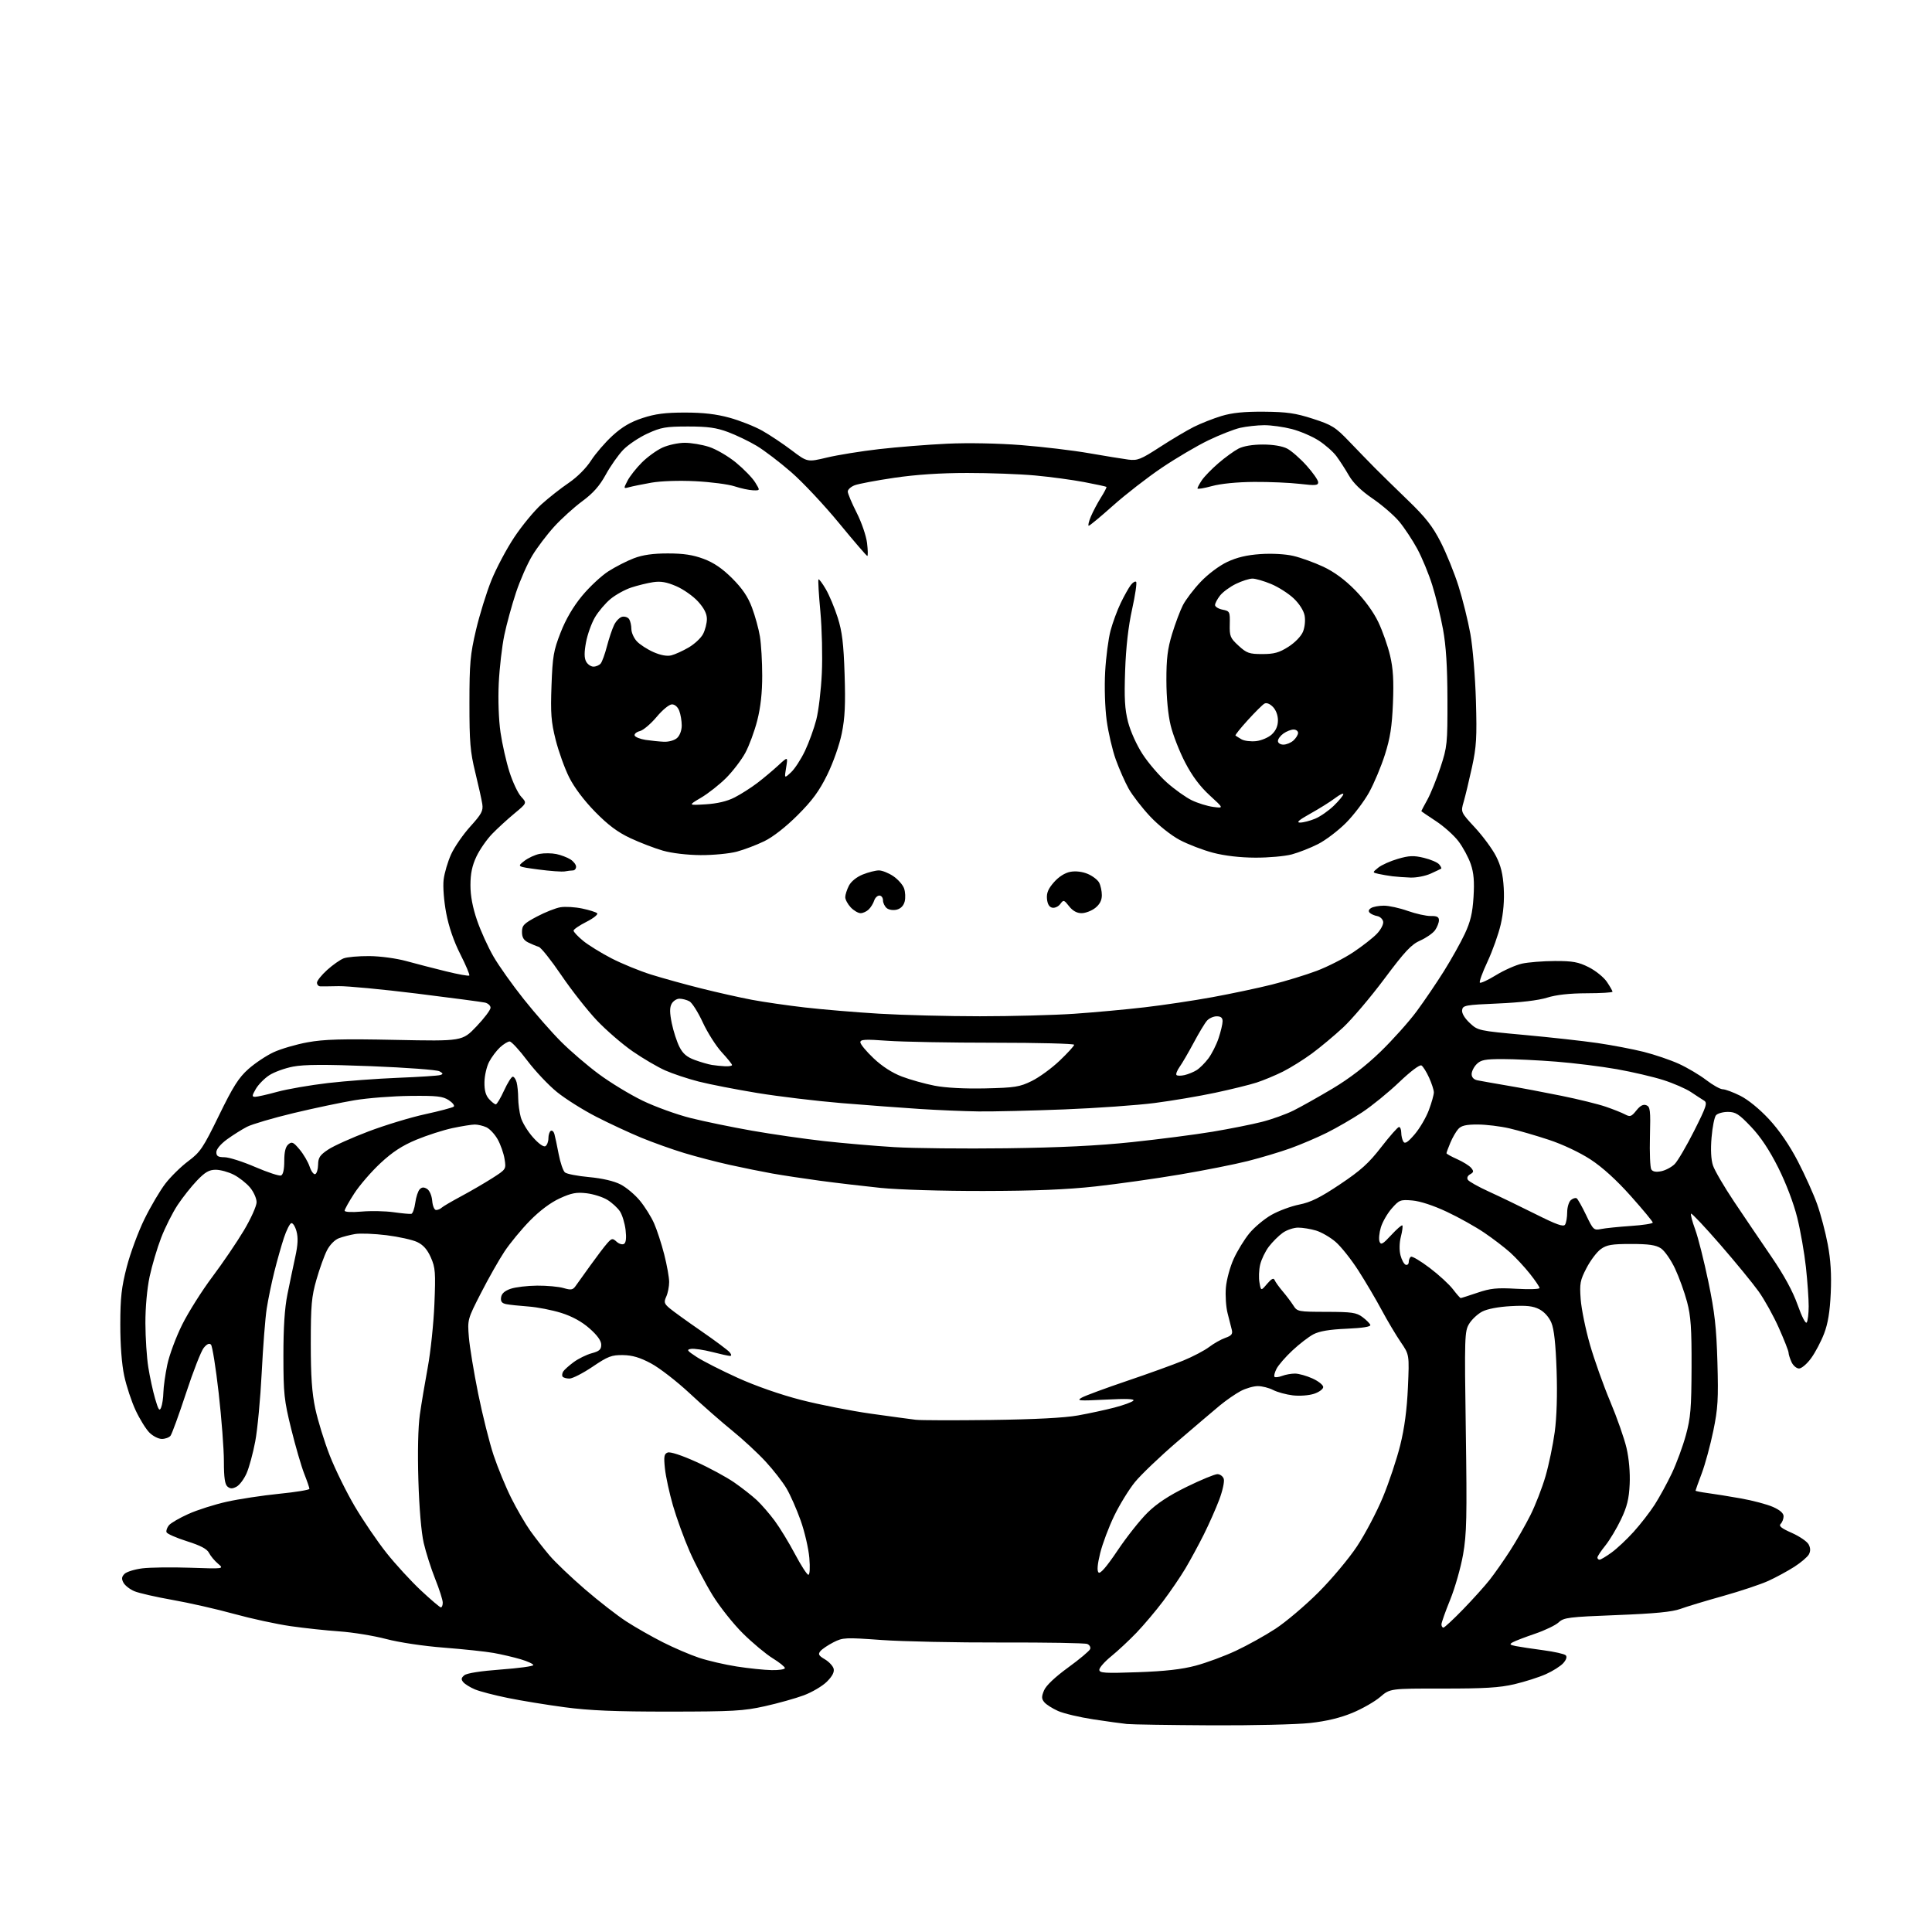 <?xml version="1.0" encoding="UTF-8" standalone="no"?>
<svg 
  version="1.1" 
  xmlns="http://www.w3.org/2000/svg" 
  xmlns:xlink="http://www.w3.org/1999/xlink" 
  xmlns:svg="http://www.w3.org/2000/svg"
  xmlns:rdf="http://www.w3.org/1999/02/22-rdf-syntax-ns#"
  xmlns:cc="http://creativecommons.org/ns#"
  xmlns:dc="http://purl.org/dc/elements/1.1/"
  viewBox="0 0 768 768"
  width="768"
  height="768"
>
<style>svg {background-color: white; }</style>"
<path stroke="none" fill="black" fill-rule="evenodd" d="M481.29,685.84C464.91,685.75 449.93,685.52 448.00,685.32C446.07,685.13 440.05,684.29 434.61,683.47C429.17,682.64 422.87,681.15 420.61,680.15C418.35,679.14 415.88,677.58 415.13,676.66C414.00,675.30 413.98,674.46 415.02,671.96C415.81,670.05 419.35,666.69 424.55,662.90C429.10,659.60 433.06,656.28 433.35,655.53C433.64,654.78 433.11,653.87 432.19,653.50C431.26,653.13 415.88,652.87 398.00,652.92C380.12,652.97 358.69,652.52 350.38,651.92C336.01,650.89 335.06,650.93 331.31,652.84C329.14,653.95 326.81,655.52 326.13,656.34C325.11,657.57 325.41,658.13 327.88,659.59C329.52,660.56 331.09,662.24 331.38,663.33C331.73,664.67 330.86,666.33 328.70,668.49C326.94,670.25 322.81,672.68 319.53,673.91C316.25,675.13 309.27,677.09 304.03,678.25C295.56,680.14 291.33,680.37 266.00,680.39C244.53,680.40 234.29,679.97 224.50,678.66C217.35,677.71 207.18,676.05 201.90,674.97C196.62,673.90 190.73,672.37 188.82,671.57C186.91,670.77 184.81,669.47 184.16,668.69C183.23,667.57 183.32,666.98 184.58,665.94C185.57,665.11 191.11,664.25 199.09,663.66C206.19,663.14 212.00,662.35 212.00,661.90C212.00,661.45 209.73,660.40 206.96,659.58C204.19,658.76 199.36,657.63 196.21,657.07C193.07,656.51 184.20,655.57 176.50,654.97C168.39,654.35 158.71,652.90 153.50,651.53C148.55,650.23 140.22,648.87 135.00,648.51C129.78,648.15 121.00,647.21 115.50,646.42C110.00,645.63 99.88,643.44 93.00,641.54C86.12,639.64 75.15,637.15 68.61,636.00C62.07,634.85 55.24,633.29 53.44,632.54C51.64,631.79 49.68,630.26 49.08,629.15C48.25,627.61 48.35,626.79 49.50,625.64C50.32,624.82 53.52,623.83 56.60,623.44C59.67,623.06 68.25,622.95 75.65,623.20C89.10,623.66 89.10,623.66 86.65,621.58C85.29,620.44 83.69,618.50 83.08,617.29C82.29,615.72 79.72,614.37 74.27,612.65C70.04,611.31 66.40,609.71 66.19,609.08C65.98,608.45 66.42,607.20 67.16,606.31C67.89,605.42 71.39,603.40 74.92,601.81C78.46,600.22 85.32,598.04 90.17,596.96C95.02,595.88 104.39,594.46 111.00,593.80C117.60,593.14 123.00,592.25 123.00,591.84C123.00,591.42 122.07,588.71 120.93,585.82C119.79,582.93 117.46,574.92 115.76,568.03C112.94,556.60 112.67,554.05 112.66,539.00C112.65,527.72 113.15,519.97 114.26,514.50C115.15,510.10 116.54,503.46 117.35,499.74C118.43,494.82 118.56,492.00 117.85,489.42C117.31,487.47 116.38,486.04 115.77,486.24C115.16,486.45 113.86,489.06 112.86,492.06C111.87,495.05 110.16,501.10 109.06,505.50C107.96,509.90 106.59,516.52 106.02,520.20C105.44,523.89 104.55,535.37 104.03,545.70C103.51,556.04 102.35,568.33 101.46,573.00C100.58,577.67 99.03,583.37 98.02,585.66C97.01,587.95 95.22,590.35 94.03,590.98C92.39,591.86 91.53,591.85 90.44,590.95C89.39,590.08 89.00,587.38 89.00,580.90C89.00,576.03 88.07,563.82 86.93,553.77C85.79,543.72 84.41,535.05 83.86,534.50C83.19,533.83 82.23,534.27 80.98,535.80C79.95,537.06 76.78,545.16 73.95,553.80C71.11,562.43 68.33,570.06 67.77,570.75C67.21,571.44 65.66,572.00 64.33,572.00C63.00,572.00 60.78,570.87 59.40,569.49C58.01,568.10 55.55,564.12 53.92,560.64C52.29,557.16 50.25,550.98 49.38,546.91C48.39,542.28 47.81,534.61 47.82,526.50C47.83,515.81 48.29,511.73 50.40,503.57C51.82,498.11 54.98,489.56 57.44,484.57C59.89,479.58 63.63,473.25 65.74,470.50C67.85,467.75 71.95,463.73 74.84,461.57C79.62,458.00 80.74,456.34 87.04,443.42C92.65,431.90 94.89,428.38 98.74,424.96C101.36,422.63 105.87,419.62 108.78,418.27C111.68,416.93 117.75,415.15 122.28,414.33C128.83,413.13 135.91,412.93 157.14,413.37C183.78,413.91 183.78,413.91 189.39,408.03C192.48,404.80 195.00,401.45 195.00,400.59C195.00,399.74 193.99,398.81 192.75,398.54C191.51,398.26 179.31,396.65 165.63,394.95C151.95,393.26 138.00,391.94 134.63,392.01C131.26,392.09 127.94,392.12 127.25,392.08C126.56,392.04 126.00,391.38 126.00,390.62C126.00,389.86 127.82,387.59 130.05,385.57C132.28,383.56 135.24,381.48 136.62,380.96C138.00,380.43 142.59,380.03 146.82,380.06C151.14,380.09 157.56,380.96 161.50,382.04C165.35,383.10 172.45,384.94 177.28,386.12C182.11,387.31 186.28,388.06 186.55,387.79C186.81,387.52 185.22,383.73 183.00,379.35C180.39,374.21 178.41,368.43 177.37,362.96C176.46,358.12 176.02,352.44 176.35,349.68C176.67,347.02 178.01,342.47 179.34,339.57C180.67,336.66 184.10,331.70 186.97,328.53C191.44,323.59 192.12,322.32 191.72,319.63C191.46,317.91 190.20,312.23 188.92,307.00C186.92,298.84 186.60,294.97 186.61,279.50C186.61,263.67 186.93,260.17 189.20,250.50C190.62,244.45 193.38,235.54 195.33,230.70C197.29,225.86 201.39,218.13 204.45,213.54C207.51,208.94 212.37,203.05 215.25,200.46C218.14,197.86 223.02,194.02 226.11,191.93C229.44,189.67 233.03,186.07 234.95,183.07C236.74,180.30 240.57,175.85 243.48,173.19C247.29,169.71 250.63,167.74 255.41,166.18C260.48,164.51 264.46,164.00 272.29,164.00C279.55,164.00 284.72,164.60 290.02,166.06C294.13,167.19 299.96,169.50 302.97,171.19C305.98,172.88 311.25,176.40 314.69,179.00C320.95,183.74 320.95,183.74 328.73,181.88C333.00,180.86 342.35,179.35 349.50,178.53C356.65,177.71 368.80,176.74 376.50,176.38C384.85,175.99 396.76,176.22 406.00,176.94C414.52,177.61 426.68,179.06 433.00,180.17C439.32,181.27 446.32,182.41 448.55,182.70C452.18,183.16 453.48,182.64 461.05,177.73C465.70,174.71 471.77,171.11 474.54,169.71C477.32,168.32 482.27,166.36 485.54,165.37C489.85,164.07 494.55,163.60 502.50,163.66C511.57,163.74 514.97,164.23 521.89,166.46C529.51,168.93 530.84,169.76 536.39,175.56C539.75,179.06 544.35,183.81 546.62,186.10C548.89,188.38 554.77,194.14 559.68,198.88C566.72,205.67 569.48,209.20 572.70,215.50C574.95,219.90 578.14,227.78 579.79,233.00C581.44,238.22 583.56,246.78 584.50,252.00C585.44,257.23 586.43,269.15 586.70,278.50C587.13,293.16 586.91,296.81 585.13,305.00C583.99,310.23 582.51,316.38 581.85,318.67C580.63,322.83 580.63,322.83 586.34,329.00C589.48,332.40 593.24,337.50 594.69,340.34C596.63,344.13 597.44,347.49 597.76,353.00C598.04,357.86 597.62,362.97 596.56,367.50C595.67,371.35 593.30,377.99 591.31,382.26C589.31,386.52 587.95,390.28 588.27,390.61C588.60,390.94 591.49,389.60 594.68,387.64C597.88,385.68 602.52,383.62 605.00,383.06C607.48,382.51 613.35,382.04 618.05,382.02C625.20,382.00 627.42,382.41 631.55,384.48C634.27,385.85 637.51,388.46 638.75,390.29C639.99,392.13 641.00,393.89 641.00,394.22C641.00,394.55 636.39,394.83 630.75,394.84C623.92,394.86 618.67,395.44 615.00,396.58C611.52,397.67 604.37,398.52 595.50,398.90C582.46,399.46 581.48,399.64 581.21,401.52C581.03,402.76 582.19,404.72 584.21,406.62C587.47,409.68 587.68,409.73 606.00,411.41C616.17,412.34 629.23,413.78 635.00,414.62C640.77,415.46 649.06,417.04 653.41,418.13C657.76,419.23 664.06,421.37 667.41,422.90C670.76,424.43 675.64,427.33 678.26,429.34C680.88,431.35 683.83,433.00 684.81,433.00C685.80,433.00 688.94,434.16 691.78,435.58C694.89,437.13 699.48,440.88 703.25,444.95C707.32,449.35 711.35,455.23 714.67,461.62C717.49,467.06 720.95,474.73 722.35,478.69C723.76,482.64 725.66,489.84 726.57,494.69C727.73,500.86 728.08,506.64 727.75,514.00C727.41,521.45 726.64,526.14 725.10,530.14C723.91,533.25 721.60,537.64 719.96,539.89C718.33,542.15 716.16,544.00 715.15,544.00C714.15,544.00 712.80,542.85 712.16,541.45C711.52,540.05 710.99,538.36 710.98,537.70C710.98,537.04 709.24,532.62 707.13,527.88C705.02,523.13 701.40,516.61 699.09,513.38C696.78,510.14 689.90,501.75 683.80,494.73C677.70,487.71 672.49,482.18 672.22,482.45C671.95,482.72 672.69,485.54 673.86,488.72C675.03,491.90 677.38,501.25 679.10,509.50C681.63,521.69 682.30,527.68 682.70,541.50C683.12,556.20 682.90,559.89 681.06,568.81C679.89,574.48 677.83,582.07 676.47,585.68C675.11,589.29 674.00,592.38 674.00,592.56C674.00,592.73 676.14,593.16 678.75,593.51C681.36,593.85 687.33,594.81 692.00,595.64C696.67,596.47 702.41,597.99 704.75,599.02C707.55,600.25 709.00,601.52 709.00,602.74C709.00,603.76 708.48,605.12 707.85,605.75C706.99,606.61 708.08,607.50 712.27,609.35C715.33,610.71 718.33,612.76 718.95,613.91C719.72,615.34 719.75,616.59 719.07,617.88C718.51,618.91 715.91,621.13 713.28,622.82C710.65,624.50 706.02,627.02 703.00,628.40C699.97,629.79 691.87,632.49 685.00,634.42C678.12,636.34 670.48,638.65 668.00,639.56C664.72,640.76 657.87,641.43 642.66,642.02C623.53,642.76 621.63,643.00 619.60,644.91C618.38,646.05 614.17,648.08 610.24,649.42C606.31,650.76 602.32,652.28 601.38,652.81C599.92,653.62 600.10,653.85 602.58,654.35C604.19,654.67 609.09,655.41 613.47,655.99C617.85,656.57 621.87,657.47 622.40,658.00C623.00,658.60 622.65,659.74 621.43,661.12C620.37,662.31 617.25,664.29 614.50,665.51C611.75,666.74 606.12,668.53 602.00,669.50C596.08,670.88 590.09,671.25 573.54,671.23C552.57,671.21 552.57,671.21 548.65,674.57C546.49,676.42 541.52,679.26 537.61,680.88C532.83,682.87 527.32,684.20 520.79,684.92C515.45,685.51 497.67,685.93 481.29,685.84zM452.25,664.73C463.06,664.35 469.77,663.60 475.28,662.13C479.56,660.99 486.77,658.33 491.30,656.20C495.83,654.08 502.91,650.15 507.02,647.46C511.13,644.77 518.80,638.28 524.05,633.04C529.31,627.79 536.24,619.52 539.45,614.66C542.67,609.80 547.29,601.02 549.72,595.16C552.15,589.30 555.25,580.00 556.61,574.50C558.30,567.72 559.28,560.31 559.67,551.50C560.24,538.50 560.24,538.50 556.81,533.50C554.93,530.75 551.53,525.04 549.26,520.81C547.00,516.58 542.82,509.49 539.97,505.05C537.12,500.61 533.04,495.48 530.90,493.65C528.77,491.82 525.27,489.80 523.14,489.16C521.01,488.52 517.81,488.00 516.04,488.00C514.26,488.00 511.50,488.93 509.90,490.07C508.30,491.21 505.83,493.67 504.40,495.54C502.97,497.42 501.41,500.65 500.93,502.73C500.44,504.80 500.32,508.01 500.66,509.85C501.26,513.21 501.26,513.21 503.69,510.35C505.43,508.31 506.28,507.88 506.68,508.85C506.98,509.59 508.43,511.61 509.90,513.35C511.38,515.08 513.28,517.62 514.15,518.98C515.67,521.38 516.07,521.46 527.28,521.48C537.38,521.50 539.20,521.76 541.61,523.56C543.13,524.69 544.53,526.10 544.73,526.69C544.96,527.39 541.64,527.91 535.29,528.19C528.46,528.48 524.47,529.16 522.09,530.41C520.22,531.40 516.47,534.29 513.76,536.83C511.04,539.36 508.21,542.63 507.45,544.09C506.70,545.55 506.33,547.00 506.64,547.31C506.95,547.62 508.31,547.45 509.67,546.94C511.02,546.42 513.34,546.01 514.82,546.02C516.29,546.03 519.41,546.91 521.75,547.97C524.09,549.03 526.00,550.56 526.00,551.37C526.00,552.18 524.36,553.39 522.36,554.05C520.32,554.72 516.62,555.00 513.92,554.68C511.27,554.36 507.76,553.41 506.10,552.55C504.45,551.70 501.71,551.00 500.01,551.00C498.31,551.00 495.25,551.88 493.21,552.95C491.17,554.03 487.43,556.61 484.90,558.70C482.38,560.79 474.73,567.30 467.90,573.16C461.08,579.02 453.55,586.22 451.16,589.15C448.77,592.09 445.06,598.12 442.92,602.55C440.77,606.99 438.27,613.64 437.35,617.35C436.24,621.84 436.02,624.42 436.69,625.09C437.36,625.76 439.89,622.83 444.28,616.30C447.90,610.91 453.26,604.14 456.20,601.27C459.89,597.64 464.68,594.49 471.77,591.02C477.40,588.26 482.88,586.00 483.94,586.00C485.00,586.00 486.14,586.85 486.47,587.89C486.80,588.93 485.99,592.64 484.67,596.14C483.35,599.64 480.59,605.88 478.53,610.00C476.47,614.12 473.17,620.20 471.21,623.50C469.24,626.80 465.26,632.65 462.35,636.50C459.45,640.35 454.69,645.98 451.79,649.01C448.88,652.04 444.36,656.26 441.75,658.38C439.14,660.50 437.00,662.92 437.00,663.75C437.00,665.06 439.07,665.20 452.25,664.73zM306.75,663.90C309.64,663.96 312.00,663.59 312.00,663.09C312.00,662.58 309.82,660.83 307.16,659.19C304.49,657.55 299.18,653.12 295.36,649.35C291.54,645.58 286.10,638.74 283.27,634.14C280.44,629.54 276.32,621.67 274.12,616.64C271.92,611.61 268.95,603.45 267.52,598.50C266.09,593.55 264.65,586.92 264.32,583.77C263.82,578.97 263.99,577.94 265.41,577.40C266.41,577.01 270.97,578.50 276.67,581.08C281.93,583.45 288.77,587.16 291.87,589.30C294.97,591.45 299.01,594.62 300.86,596.35C302.71,598.08 305.89,601.75 307.93,604.50C309.97,607.25 313.61,613.21 316.01,617.75C318.42,622.29 320.81,626.00 321.34,626.00C321.90,626.00 322.06,623.26 321.72,619.25C321.40,615.54 319.86,608.88 318.29,604.46C316.72,600.04 314.20,594.31 312.69,591.74C311.19,589.17 307.40,584.30 304.28,580.93C301.16,577.56 295.21,572.05 291.05,568.69C286.90,565.33 279.30,558.67 274.18,553.89C269.05,549.11 262.13,543.75 258.80,541.98C254.37,539.61 251.38,538.73 247.63,538.67C243.11,538.61 241.68,539.15 235.55,543.30C231.72,545.88 227.59,548.00 226.36,548.00C225.13,548.00 223.90,547.64 223.62,547.20C223.35,546.76 223.47,545.86 223.88,545.20C224.29,544.53 226.16,542.86 228.04,541.47C229.91,540.09 233.15,538.50 235.22,537.94C238.25,537.13 239.00,536.45 239.00,534.55C239.00,532.97 237.43,530.79 234.35,528.08C231.28,525.37 227.48,523.29 223.10,521.90C219.47,520.76 213.57,519.61 210.00,519.35C206.43,519.09 202.46,518.67 201.19,518.41C199.47,518.05 198.95,517.35 199.19,515.71C199.40,514.21 200.62,513.12 203.00,512.31C204.93,511.65 209.65,511.09 213.51,511.06C217.36,511.03 222.09,511.46 224.01,512.02C226.95,512.89 227.70,512.77 228.77,511.27C229.47,510.30 232.14,506.57 234.70,503.00C237.26,499.43 240.25,495.49 241.35,494.25C243.19,492.18 243.48,492.13 245.11,493.60C246.08,494.48 247.41,494.87 248.06,494.46C248.85,493.98 249.05,492.11 248.68,488.91C248.36,486.26 247.36,482.95 246.45,481.56C245.54,480.17 243.30,478.11 241.47,476.98C239.64,475.85 235.91,474.66 233.18,474.34C229.15,473.86 227.17,474.23 222.50,476.37C218.86,478.04 214.53,481.28 210.63,485.26C207.26,488.70 202.71,494.22 200.53,497.51C198.35,500.80 194.14,508.23 191.19,514.00C185.85,524.42 185.82,524.55 186.38,531.50C186.69,535.35 188.36,545.48 190.08,554.00C191.81,562.52 194.57,573.55 196.22,578.50C197.88,583.45 201.03,591.10 203.23,595.50C205.43,599.90 208.83,605.75 210.78,608.50C212.74,611.25 216.18,615.66 218.42,618.30C220.66,620.95 226.99,626.98 232.48,631.72C237.97,636.46 245.40,642.24 248.99,644.56C252.58,646.89 259.12,650.61 263.51,652.83C267.91,655.06 274.38,657.83 277.91,659.00C281.43,660.17 288.18,661.73 292.91,662.47C297.63,663.20 303.86,663.85 306.75,663.90zM573.78,647.00C574.20,647.00 577.72,643.74 581.59,639.75C585.46,635.76 590.22,630.48 592.17,628.00C594.12,625.52 597.75,620.35 600.23,616.50C602.72,612.65 606.38,606.25 608.37,602.29C610.36,598.32 613.06,591.35 614.38,586.79C615.70,582.23 617.34,574.33 618.03,569.24C618.82,563.40 619.10,554.36 618.77,544.74C618.41,534.27 617.77,528.35 616.70,525.82C615.76,523.57 613.89,521.48 611.90,520.45C609.38,519.15 606.84,518.87 600.57,519.21C595.65,519.48 591.22,520.32 589.21,521.37C587.39,522.32 585.06,524.50 584.01,526.23C582.20,529.21 582.13,531.23 582.68,568.93C583.18,603.15 583.03,609.78 581.59,617.98C580.67,623.19 578.36,631.27 576.46,635.94C574.56,640.61 573.00,645.01 573.00,645.72C573.00,646.42 573.35,647.00 573.78,647.00zM175.25,638.97C175.66,638.98 176.00,638.13 176.00,637.08C176.00,636.02 174.65,631.78 173.00,627.67C171.36,623.56 169.30,617.11 168.43,613.34C167.47,609.19 166.64,599.38 166.31,588.40C165.97,577.30 166.20,567.25 166.89,562.40C167.50,558.06 168.93,549.55 170.05,543.50C171.17,537.45 172.36,526.17 172.68,518.44C173.20,505.80 173.06,503.93 171.27,499.87C169.87,496.70 168.25,494.87 165.85,493.73C163.97,492.84 158.48,491.62 153.66,491.02C148.84,490.42 143.23,490.20 141.19,490.54C139.16,490.88 136.24,491.63 134.70,492.22C133.06,492.84 131.09,494.85 129.96,497.07C128.90,499.15 127.02,504.37 125.79,508.68C123.85,515.44 123.54,518.86 123.54,534.00C123.54,547.09 123.99,553.64 125.34,560.00C126.34,564.67 128.91,573.02 131.07,578.55C133.23,584.08 137.72,593.20 141.05,598.84C144.38,604.47 150.03,612.77 153.62,617.29C157.20,621.80 163.37,628.52 167.32,632.22C171.27,635.91 174.84,638.95 175.25,638.97zM635.85,620.00C636.32,620.00 638.46,618.73 640.60,617.17C642.75,615.62 646.71,611.91 649.40,608.92C652.10,605.94 655.86,601.09 657.76,598.14C659.65,595.19 662.73,589.56 664.59,585.64C666.45,581.71 668.96,574.90 670.16,570.50C672.05,563.63 672.36,559.83 672.42,543.50C672.47,528.04 672.14,523.20 670.63,517.50C669.61,513.65 667.45,507.68 665.83,504.23C664.21,500.79 661.69,497.19 660.24,496.23C658.21,494.91 655.44,494.50 648.37,494.50C640.66,494.50 638.69,494.84 636.33,496.55C634.77,497.68 632.22,501.05 630.67,504.05C628.12,508.95 627.88,510.20 628.35,516.50C628.64,520.35 630.29,528.45 632.03,534.50C633.77,540.55 637.39,550.73 640.08,557.11C642.77,563.50 645.69,571.83 646.57,575.61C647.55,579.83 648.04,585.41 647.82,590.00C647.55,595.84 646.78,598.94 644.37,604.00C642.67,607.58 639.86,612.25 638.14,614.39C636.41,616.53 635.00,618.66 635.00,619.14C635.00,619.61 635.38,620.00 635.85,620.00zM394.00,564.46C411.34,564.23 423.26,563.61 428.50,562.66C432.90,561.87 439.43,560.46 443.00,559.53C446.57,558.60 449.95,557.37 450.50,556.80C451.20,556.07 447.85,555.94 439.50,556.37C428.81,556.92 427.78,556.83 430.05,555.56C431.45,554.78 439.52,551.80 447.98,548.94C456.44,546.08 466.51,542.44 470.36,540.85C474.21,539.27 478.85,536.83 480.68,535.43C482.51,534.04 485.40,532.41 487.09,531.82C489.54,530.96 490.08,530.30 489.66,528.62C489.37,527.45 488.62,524.48 487.98,522.00C487.34,519.52 487.04,514.94 487.31,511.81C487.58,508.68 488.98,503.53 490.43,500.38C491.87,497.22 494.66,492.68 496.62,490.29C498.58,487.89 502.51,484.60 505.34,482.98C508.18,481.35 513.18,479.49 516.45,478.84C521.03,477.93 524.76,476.09 532.66,470.80C540.92,465.28 544.12,462.39 549.08,455.97C552.48,451.59 555.64,448.00 556.12,448.00C556.61,448.00 557.01,449.01 557.02,450.25C557.02,451.49 557.41,453.10 557.87,453.83C558.50,454.82 559.64,454.07 562.35,450.91C564.35,448.57 566.89,444.24 567.99,441.29C569.10,438.34 569.99,435.15 569.98,434.21C569.97,433.27 569.11,430.64 568.08,428.37C567.05,426.10 565.69,423.93 565.06,423.54C564.38,423.11 560.77,425.82 556.20,430.18C551.97,434.22 545.35,439.61 541.50,442.15C537.65,444.69 531.35,448.34 527.50,450.26C523.65,452.18 517.12,454.96 513.00,456.45C508.88,457.93 501.23,460.22 496.00,461.54C490.77,462.86 478.62,465.27 469.00,466.89C459.38,468.52 444.30,470.65 435.50,471.62C424.12,472.88 411.27,473.40 391.00,473.43C374.63,473.46 357.18,472.93 350.00,472.20C343.12,471.49 332.33,470.22 326.01,469.37C319.69,468.52 311.14,467.22 307.01,466.49C302.88,465.75 295.23,464.20 290.00,463.04C284.77,461.88 276.68,459.77 272.00,458.35C267.32,456.94 259.68,454.21 255.00,452.29C250.32,450.36 242.22,446.60 237.00,443.92C231.78,441.24 224.75,436.82 221.39,434.09C218.03,431.37 212.72,425.73 209.58,421.57C206.45,417.41 203.30,414.00 202.59,414.00C201.88,414.00 200.14,415.06 198.74,416.36C197.34,417.66 195.40,420.25 194.43,422.11C193.45,423.98 192.62,427.59 192.58,430.14C192.52,433.39 193.07,435.42 194.40,436.89C195.45,438.05 196.66,439.00 197.08,439.00C197.51,439.00 198.99,436.52 200.37,433.50C201.76,430.48 203.31,428.00 203.83,428.00C204.34,428.00 205.04,429.01 205.37,430.25C205.70,431.49 205.98,434.30 205.99,436.50C206.00,438.70 206.47,442.14 207.02,444.14C207.58,446.14 209.74,449.71 211.83,452.06C214.14,454.67 216.10,456.06 216.82,455.61C217.47,455.21 218.00,453.81 218.00,452.50C218.00,451.19 218.42,449.86 218.93,449.54C219.44,449.23 220.09,449.76 220.37,450.74C220.65,451.71 221.42,455.30 222.07,458.73C222.72,462.16 223.85,465.46 224.58,466.06C225.30,466.67 229.63,467.50 234.20,467.92C239.41,468.40 244.05,469.48 246.66,470.82C248.95,471.99 252.43,474.91 254.39,477.31C256.36,479.70 258.89,483.75 260.01,486.30C261.14,488.85 262.95,494.40 264.03,498.63C265.11,502.86 266.00,507.80 266.00,509.61C266.00,511.42 265.48,514.04 264.85,515.42C263.85,517.62 264.02,518.21 266.10,519.99C267.42,521.12 273.07,525.20 278.65,529.05C284.24,532.91 289.36,536.72 290.03,537.53C290.78,538.44 290.84,539.00 290.20,539.00C289.63,539.00 286.41,538.30 283.05,537.43C279.69,536.57 275.94,536.02 274.72,536.20C272.79,536.50 273.08,536.91 277.00,539.46C279.48,541.07 286.80,544.79 293.28,547.73C300.43,550.97 310.33,554.42 318.47,556.51C325.85,558.40 338.32,560.85 346.19,561.96C354.06,563.06 362.07,564.15 364.00,564.38C365.93,564.61 379.43,564.65 394.00,564.46zM64.05,559.50C64.50,558.40 64.90,555.70 64.95,553.50C65.00,551.30 65.69,546.35 66.50,542.50C67.30,538.65 69.98,531.45 72.45,526.50C74.93,521.55 80.31,513.02 84.43,507.54C88.54,502.06 94.17,493.77 96.95,489.11C99.73,484.45 102.00,479.40 102.00,477.89C102.00,476.39 100.82,473.75 99.37,472.03C97.93,470.32 95.02,468.03 92.91,466.96C90.81,465.88 87.58,465.00 85.75,465.00C83.14,465.00 81.54,465.92 78.34,469.25C76.09,471.59 72.62,475.98 70.61,479.00C68.61,482.02 65.66,487.88 64.07,492.00C62.48,496.12 60.41,503.10 59.47,507.50C58.46,512.25 57.78,519.76 57.80,526.00C57.82,531.77 58.33,539.65 58.95,543.50C59.56,547.35 60.78,552.98 61.66,556.00C62.96,560.49 63.40,561.13 64.05,559.50zM718.22,525.68C718.63,525.03 718.98,522.16 718.98,519.29C718.99,516.42 718.50,509.45 717.89,503.79C717.28,498.13 715.72,489.23 714.42,484.00C713.01,478.31 709.98,470.35 706.88,464.16C703.36,457.15 699.88,451.91 696.07,447.91C691.24,442.83 689.94,442.00 686.85,442.00C684.87,442.00 682.74,442.61 682.12,443.35C681.50,444.10 680.71,448.07 680.37,452.19C679.96,456.97 680.16,460.97 680.93,463.28C681.58,465.27 685.37,471.75 689.35,477.70C693.33,483.64 699.99,493.47 704.15,499.55C709.20,506.93 712.67,513.31 714.59,518.73C716.29,523.53 717.78,526.38 718.22,525.68zM580.65,516.00C580.88,516.00 583.86,515.05 587.28,513.89C592.48,512.12 595.01,511.86 602.75,512.31C607.84,512.60 612.00,512.47 612.00,512.01C612.00,511.55 610.27,509.00 608.16,506.34C606.05,503.68 602.52,499.88 600.32,497.89C598.11,495.91 593.48,492.36 590.02,490.02C586.57,487.67 579.86,483.92 575.12,481.70C569.85,479.22 564.54,477.48 561.45,477.21C556.68,476.81 556.22,476.98 553.24,480.38C551.51,482.35 549.56,485.74 548.91,487.91C548.26,490.08 548.02,492.62 548.39,493.57C548.94,495.00 549.70,494.57 553.02,490.98C555.21,488.61 557.20,486.87 557.45,487.12C557.70,487.36 557.44,489.38 556.87,491.60C556.25,494.06 556.19,496.95 556.72,499.00C557.20,500.85 558.13,502.54 558.80,502.77C559.46,502.99 560.00,502.48 560.00,501.64C560.00,500.80 560.39,499.87 560.87,499.58C561.36,499.28 564.70,501.27 568.32,504.01C571.93,506.74 576.09,510.56 577.56,512.49C579.03,514.42 580.42,516.00 580.65,516.00zM636.47,488.55C638.14,488.21 643.44,487.67 648.25,487.34C653.06,487.02 657.00,486.41 657.00,485.99C657.00,485.57 653.07,480.83 648.27,475.45C642.61,469.10 636.99,463.99 632.27,460.91C628.01,458.13 621.16,454.89 615.75,453.11C610.66,451.42 603.58,449.37 600.00,448.54C596.42,447.71 590.76,447.02 587.40,447.01C582.81,447.00 580.91,447.44 579.69,448.79C578.80,449.77 577.38,452.23 576.54,454.25C575.69,456.28 575.00,458.15 575.00,458.42C575.00,458.69 576.91,459.75 579.25,460.79C581.59,461.83 584.09,463.39 584.81,464.26C585.90,465.58 585.83,465.99 584.42,466.79C583.39,467.36 583.03,468.23 583.49,468.98C583.92,469.67 587.69,471.79 591.88,473.69C596.07,475.60 604.41,479.62 610.41,482.63C618.77,486.82 621.51,487.80 622.14,486.80C622.60,486.09 622.98,483.87 622.98,481.87C622.99,479.88 623.66,477.70 624.46,477.04C625.26,476.37 626.28,476.06 626.74,476.34C627.19,476.62 628.88,479.62 630.50,483.00C633.32,488.90 633.57,489.14 636.47,488.55zM163.50,482.53C164.05,482.42 164.76,480.45 165.07,478.15C165.38,475.85 166.18,473.42 166.85,472.75C167.73,471.87 168.52,471.84 169.78,472.62C170.77,473.25 171.63,475.25 171.81,477.35C171.99,479.42 172.66,481.00 173.36,481.00C174.04,481.00 175.03,480.59 175.55,480.09C176.07,479.59 179.59,477.53 183.36,475.51C187.13,473.49 192.69,470.25 195.72,468.32C201.21,464.80 201.22,464.79 200.57,460.71C200.21,458.46 198.98,454.95 197.83,452.91C196.69,450.87 194.66,448.71 193.33,448.10C192.00,447.50 189.91,447.01 188.70,447.02C187.49,447.03 183.51,447.67 179.86,448.44C176.21,449.22 169.75,451.30 165.50,453.06C159.85,455.42 156.01,457.93 151.22,462.39C147.61,465.75 142.94,471.16 140.83,474.41C138.72,477.65 137.00,480.74 137.00,481.26C137.00,481.82 139.76,481.96 143.75,481.62C147.46,481.29 153.20,481.41 156.50,481.88C159.80,482.34 162.95,482.64 163.50,482.53zM111.71,467.28C112.54,466.96 113.00,464.89 113.00,461.52C113.00,457.87 113.50,455.83 114.63,454.89C116.04,453.72 116.63,453.99 119.12,456.97C120.69,458.85 122.47,461.90 123.08,463.75C123.69,465.59 124.69,466.94 125.29,466.74C125.90,466.53 126.42,464.84 126.45,462.98C126.49,460.16 127.17,459.14 130.50,456.94C132.70,455.48 139.90,452.25 146.50,449.75C153.10,447.25 163.22,444.17 169.00,442.92C174.78,441.66 179.89,440.30 180.36,439.91C180.83,439.51 179.95,438.36 178.40,437.34C176.00,435.78 173.69,435.52 163.04,435.64C156.14,435.71 146.22,436.48 141.00,437.35C135.78,438.22 124.84,440.52 116.70,442.47C108.56,444.42 100.24,446.87 98.20,447.91C96.17,448.96 92.59,451.21 90.25,452.91C87.71,454.77 86.00,456.81 86.00,458.01C86.00,459.58 86.68,460.00 89.25,460.02C91.04,460.03 96.53,461.78 101.46,463.91C106.39,466.03 111.01,467.55 111.71,467.28zM660.37,465.58C662.09,465.23 664.50,463.95 665.72,462.73C666.93,461.50 670.42,455.55 673.47,449.50C678.34,439.82 678.81,438.38 677.38,437.50C676.48,436.95 674.12,435.41 672.13,434.08C670.13,432.76 665.23,430.62 661.22,429.34C657.22,428.06 648.90,426.12 642.72,425.02C636.55,423.93 625.70,422.58 618.60,422.02C611.51,421.46 601.95,421.00 597.35,421.00C590.33,421.00 588.68,421.32 587.00,423.00C585.90,424.10 585.00,425.89 585.00,426.98C585.00,428.23 585.83,429.13 587.25,429.43C588.49,429.68 593.77,430.62 599.00,431.51C604.23,432.39 613.99,434.23 620.70,435.60C627.41,436.96 635.36,438.92 638.35,439.95C641.35,440.98 644.81,442.36 646.03,443.02C647.99,444.06 648.53,443.87 650.47,441.44C652.01,439.51 653.21,438.87 654.43,439.34C655.99,439.93 656.15,441.32 655.88,451.76C655.71,458.22 655.95,464.11 656.41,464.85C656.97,465.76 658.26,466.00 660.37,465.58zM400.00,456.46C421.31,456.18 436.38,455.45 450.00,454.01C460.73,452.88 475.12,451.02 481.98,449.88C488.85,448.73 497.69,446.97 501.64,445.96C505.58,444.96 511.21,442.93 514.15,441.47C517.09,440.01 524.09,436.07 529.71,432.73C536.48,428.68 542.89,423.76 548.77,418.07C553.64,413.35 560.11,406.12 563.15,402.00C566.20,397.87 571.08,390.68 574.01,386.00C576.94,381.32 580.66,374.67 582.28,371.21C584.54,366.38 585.35,362.98 585.75,356.58C586.13,350.39 585.85,347.00 584.65,343.49C583.76,340.87 581.56,336.80 579.77,334.43C577.97,332.06 573.91,328.43 570.75,326.37C567.59,324.30 565.00,322.53 565.00,322.43C565.00,322.33 566.08,320.28 567.41,317.88C568.73,315.47 571.08,309.68 572.62,305.00C575.29,296.90 575.42,295.64 575.38,278.00C575.35,264.97 574.83,256.74 573.62,250.15C572.68,245.01 570.76,237.13 569.36,232.65C567.97,228.17 565.27,221.64 563.37,218.14C561.47,214.65 558.25,209.78 556.21,207.33C554.17,204.89 549.42,200.78 545.65,198.20C541.06,195.06 537.94,192.02 536.20,189.00C534.78,186.53 532.54,183.06 531.23,181.31C529.92,179.55 526.74,176.76 524.16,175.10C521.59,173.45 516.80,171.40 513.53,170.55C510.26,169.70 505.31,169.01 502.54,169.02C499.77,169.04 495.48,169.51 493.00,170.07C490.52,170.64 484.80,172.88 480.29,175.06C475.77,177.24 467.45,182.15 461.79,185.97C456.13,189.79 447.45,196.53 442.50,200.94C437.55,205.36 433.19,208.98 432.80,208.99C432.42,208.99 432.78,207.37 433.62,205.38C434.45,203.39 436.26,199.97 437.64,197.78C439.02,195.60 440.00,193.69 439.82,193.54C439.64,193.39 435.68,192.53 431.00,191.64C426.32,190.75 417.55,189.56 411.50,189.01C405.45,188.45 393.30,188.00 384.50,188.01C373.93,188.01 364.09,188.66 355.50,189.93C348.35,190.98 341.26,192.32 339.75,192.90C338.24,193.48 337.00,194.60 337.00,195.40C337.00,196.19 338.59,199.97 340.53,203.79C342.49,207.65 344.33,213.03 344.67,215.87C345.01,218.69 345.05,221.00 344.77,221.00C344.48,221.00 339.44,215.14 333.55,207.97C327.67,200.81 319.12,191.69 314.55,187.72C309.99,183.75 303.80,179.03 300.81,177.24C297.81,175.44 292.69,172.98 289.43,171.76C284.76,170.01 281.38,169.54 273.50,169.54C264.66,169.54 262.79,169.87 257.37,172.35C254.00,173.90 249.66,176.81 247.72,178.83C245.78,180.85 242.66,185.28 240.80,188.68C238.33,193.18 235.78,196.06 231.45,199.25C228.18,201.67 223.17,206.20 220.32,209.33C217.47,212.45 213.55,217.62 211.62,220.81C209.68,224.00 206.75,230.63 205.12,235.55C203.48,240.47 201.39,248.10 200.47,252.50C199.55,256.90 198.56,265.50 198.26,271.62C197.95,278.17 198.24,286.19 198.96,291.12C199.63,295.73 201.23,302.81 202.52,306.86C203.81,310.91 205.90,315.35 207.18,316.72C209.50,319.22 209.50,319.22 204.50,323.36C201.75,325.64 197.75,329.30 195.62,331.50C193.49,333.70 190.68,337.75 189.38,340.50C187.68,344.10 187.02,347.27 187.01,351.83C187.00,356.08 187.87,360.69 189.63,365.83C191.07,370.05 194.02,376.54 196.18,380.26C198.34,383.99 203.76,391.62 208.23,397.22C212.69,402.83 219.36,410.43 223.06,414.12C226.75,417.81 233.49,423.60 238.05,426.97C242.60,430.35 250.42,435.10 255.41,437.52C260.41,439.94 269.00,443.05 274.50,444.43C280.00,445.81 291.02,448.08 299.00,449.48C306.98,450.88 319.80,452.73 327.50,453.59C335.20,454.45 347.80,455.54 355.50,456.00C363.20,456.47 383.23,456.67 400.00,456.46zM389.00,441.81C383.23,441.73 372.65,441.29 365.50,440.82C358.35,440.36 344.40,439.31 334.50,438.50C324.60,437.68 309.55,435.87 301.05,434.48C292.55,433.08 282.07,431.04 277.75,429.94C273.44,428.84 267.44,426.84 264.43,425.51C261.42,424.18 255.61,420.77 251.51,417.94C247.40,415.10 241.00,409.57 237.27,405.64C233.55,401.71 227.19,393.63 223.15,387.68C219.11,381.73 215.06,376.64 214.15,376.38C213.24,376.11 211.38,375.34 210.00,374.66C208.17,373.76 207.50,372.63 207.50,370.46C207.50,367.87 208.23,367.11 213.43,364.35C216.69,362.62 220.91,360.95 222.82,360.64C224.72,360.33 228.58,360.56 231.39,361.15C234.20,361.73 236.89,362.58 237.37,363.03C237.85,363.48 235.94,365.01 233.12,366.44C230.30,367.87 228.00,369.44 228.00,369.94C228.00,370.44 229.69,372.25 231.75,373.95C233.81,375.65 238.88,378.78 243.00,380.92C247.12,383.05 254.22,385.96 258.77,387.39C263.33,388.82 272.33,391.31 278.77,392.92C285.22,394.54 294.28,396.57 298.91,397.44C303.53,398.31 312.98,399.68 319.91,400.48C326.83,401.28 340.15,402.40 349.50,402.96C358.85,403.52 376.85,403.98 389.50,403.98C402.15,403.98 419.02,403.53 427.00,402.99C434.98,402.44 447.57,401.29 455.00,400.42C462.43,399.56 474.57,397.74 482.00,396.38C489.43,395.02 500.00,392.78 505.50,391.41C511.00,390.03 519.06,387.57 523.41,385.93C527.75,384.29 534.28,380.97 537.91,378.55C541.53,376.14 545.78,372.82 547.34,371.18C548.93,369.52 550.03,367.38 549.83,366.36C549.64,365.35 548.58,364.36 547.49,364.16C546.39,363.97 545.05,363.38 544.51,362.86C543.86,362.24 544.03,361.59 545.01,360.97C545.83,360.45 548.12,360.02 550.09,360.02C552.07,360.01 556.34,360.94 559.59,362.10C562.84,363.25 566.96,364.16 568.75,364.13C571.20,364.08 572.00,364.49 572.00,365.81C572.00,366.77 571.31,368.54 570.47,369.75C569.62,370.95 566.98,372.80 564.59,373.86C561.02,375.44 558.50,378.12 550.25,389.17C544.74,396.54 537.37,405.22 533.87,408.47C530.37,411.71 524.80,416.36 521.50,418.79C518.20,421.22 513.02,424.45 510.00,425.97C506.98,427.48 502.25,429.45 499.50,430.34C496.75,431.23 489.32,433.06 483.00,434.40C476.68,435.75 465.88,437.57 459.00,438.46C452.12,439.35 435.93,440.50 423.00,441.01C410.07,441.52 394.77,441.88 389.00,441.81zM101.43,436.00C102.28,436.00 106.25,435.11 110.24,434.01C114.23,432.92 123.27,431.36 130.33,430.53C137.38,429.71 149.98,428.77 158.33,428.44C166.67,428.11 174.18,427.62 175.00,427.35C176.24,426.95 176.19,426.69 174.68,425.85C173.68,425.28 161.54,424.38 147.69,423.83C129.14,423.10 120.93,423.14 116.51,423.99C113.20,424.62 108.92,426.18 107.00,427.45C105.08,428.71 102.69,431.15 101.69,432.87C100.13,435.58 100.09,436.00 101.43,436.00zM391.63,432.65C403.44,432.38 405.30,432.09 410.13,429.72C413.08,428.28 418.09,424.63 421.25,421.61C424.41,418.60 427.00,415.76 427.00,415.31C427.00,414.86 412.71,414.50 395.25,414.50C377.79,414.50 358.66,414.15 352.75,413.72C343.88,413.07 342.00,413.18 342.00,414.32C342.00,415.09 344.37,417.95 347.28,420.70C350.66,423.90 354.69,426.50 358.53,427.95C361.81,429.20 367.65,430.83 371.50,431.58C375.87,432.43 383.43,432.83 391.63,432.65zM470.90,427.36C472.33,427.03 474.48,426.15 475.68,425.40C476.88,424.65 478.98,422.57 480.33,420.77C481.69,418.97 483.52,415.35 484.40,412.72C485.28,410.08 486.00,407.05 486.00,405.97C486.00,404.57 485.32,404.00 483.65,404.00C482.37,404.00 480.62,404.79 479.78,405.75C478.93,406.71 476.56,410.65 474.51,414.50C472.45,418.35 469.93,422.68 468.91,424.11C467.89,425.55 467.34,427.00 467.68,427.34C468.02,427.69 469.47,427.69 470.90,427.36zM288.25,423.86C289.76,423.94 291.00,423.71 291.00,423.36C291.00,423.01 289.15,420.72 286.89,418.27C284.63,415.81 281.25,410.49 279.37,406.43C277.50,402.37 275.10,398.59 274.05,398.03C272.99,397.46 271.22,397.00 270.10,397.00C268.98,397.00 267.58,397.92 266.97,399.05C266.17,400.54 266.20,402.63 267.05,406.80C267.70,409.93 269.07,414.15 270.09,416.16C271.46,418.86 273.06,420.22 276.22,421.37C278.58,422.23 281.62,423.11 283.00,423.33C284.38,423.55 286.74,423.79 288.25,423.86zM342.10,363.00C341.14,363.00 339.37,361.96 338.17,360.69C336.98,359.41 336.00,357.59 336.00,356.64C336.00,355.68 336.66,353.63 337.46,352.07C338.34,350.37 340.54,348.60 342.98,347.62C345.21,346.73 348.09,346.00 349.37,346.00C350.65,346.00 353.23,347.03 355.09,348.28C356.95,349.54 358.88,351.72 359.38,353.14C359.88,354.56 359.99,356.90 359.63,358.34C359.21,360.02 358.07,361.20 356.47,361.60C355.05,361.95 353.34,361.69 352.49,360.99C351.67,360.31 351.00,358.91 351.00,357.88C351.00,356.84 350.36,356.00 349.57,356.00C348.78,356.00 347.85,356.90 347.50,357.99C347.15,359.09 346.19,360.67 345.36,361.49C344.53,362.32 343.07,363.00 342.10,363.00zM429.94,363.00C428.08,363.00 426.42,362.08 424.99,360.26C422.94,357.66 422.76,357.61 421.49,359.34C420.75,360.35 419.33,361.02 418.33,360.83C417.11,360.60 416.40,359.44 416.19,357.34C415.97,354.99 416.66,353.32 418.95,350.71C420.87,348.52 423.30,346.98 425.45,346.57C427.59,346.17 430.21,346.48 432.37,347.38C434.28,348.18 436.33,349.74 436.92,350.85C437.51,351.96 438.00,354.22 438.00,355.86C438.00,357.90 437.16,359.51 435.37,360.93C433.92,362.07 431.47,363.00 429.94,363.00zM560.72,348.85C558.40,348.77 555.15,348.53 553.50,348.33C551.85,348.12 549.38,347.70 548.00,347.39C545.50,346.83 545.50,346.83 547.87,344.91C549.17,343.85 552.68,342.28 555.67,341.41C560.17,340.10 561.96,340.03 566.00,341.00C568.70,341.65 571.44,342.82 572.09,343.61C572.75,344.40 573.11,345.16 572.89,345.30C572.68,345.44 570.80,346.33 568.72,347.28C566.63,348.23 563.03,348.93 560.72,348.85zM224.50,346.40C223.40,346.60 218.68,346.26 214.02,345.64C205.53,344.50 205.53,344.50 208.37,342.28C209.93,341.05 212.70,339.77 214.52,339.43C216.35,339.09 219.34,339.12 221.17,339.50C223.00,339.88 225.51,340.84 226.75,341.62C227.99,342.40 229.00,343.71 229.00,344.52C229.00,345.34 228.44,346.01 227.75,346.01C227.06,346.02 225.60,346.19 224.50,346.40zM499.00,340.93C492.99,340.91 486.82,340.19 482.20,338.98C478.19,337.93 472.21,335.63 468.92,333.88C465.48,332.04 460.47,328.05 457.13,324.48C453.94,321.07 450.13,316.13 448.66,313.52C447.20,310.90 444.90,305.69 443.55,301.95C442.20,298.20 440.56,291.17 439.91,286.32C439.24,281.24 438.98,273.05 439.32,267.00C439.64,261.23 440.60,253.88 441.46,250.67C442.32,247.47 444.14,242.52 445.52,239.67C446.89,236.83 448.69,233.63 449.50,232.57C450.31,231.51 451.27,230.94 451.63,231.30C451.99,231.66 451.27,236.58 450.02,242.23C448.53,248.97 447.58,257.31 447.26,266.51C446.87,277.56 447.11,281.90 448.42,287.01C449.37,290.69 451.86,296.22 454.20,299.80C456.46,303.28 460.81,308.35 463.87,311.08C466.93,313.80 471.37,316.97 473.73,318.11C476.10,319.26 479.94,320.45 482.27,320.76C486.50,321.32 486.50,321.32 480.86,316.16C477.03,312.65 473.92,308.49 471.13,303.13C468.87,298.80 466.28,292.16 465.36,288.38C464.32,284.12 463.67,277.31 463.66,270.50C463.64,261.86 464.13,257.90 465.92,252.01C467.18,247.89 469.11,242.75 470.21,240.59C471.32,238.42 474.48,234.25 477.25,231.33C480.13,228.28 484.63,224.90 487.80,223.40C491.66,221.57 495.64,220.63 501.02,220.26C505.60,219.95 510.90,220.24 514.11,220.98C517.07,221.67 522.42,223.60 526.00,225.27C530.33,227.30 534.55,230.40 538.66,234.57C542.46,238.43 545.99,243.29 547.89,247.27C549.58,250.80 551.69,256.81 552.58,260.60C553.80,265.77 554.08,270.52 553.72,279.50C553.34,288.81 552.62,293.41 550.52,300.00C549.04,304.68 546.20,311.43 544.23,315.00C542.25,318.57 538.11,324.04 535.02,327.13C531.92,330.23 526.94,334.01 523.95,335.53C520.95,337.06 516.25,338.90 513.50,339.64C510.75,340.37 504.23,340.96 499.00,340.93zM278.50,339.92C273.16,339.88 267.06,339.16 263.49,338.14C260.19,337.19 254.38,334.96 250.58,333.18C245.54,330.82 241.76,328.00 236.59,322.73C232.18,318.23 228.27,313.04 226.25,309.00C224.46,305.43 222.04,298.69 220.87,294.04C219.08,286.89 218.83,283.58 219.23,272.54C219.65,260.93 220.05,258.61 222.85,251.45C224.91,246.16 227.83,241.17 231.36,236.89C234.31,233.31 239.03,228.91 241.83,227.11C244.64,225.31 249.21,222.97 251.98,221.92C255.50,220.58 259.57,220.00 265.47,220.00C271.69,220.00 275.45,220.57 279.71,222.16C283.77,223.68 287.15,225.99 291.08,229.92C295.08,233.92 297.32,237.22 298.92,241.51C300.16,244.80 301.58,249.97 302.08,253.00C302.58,256.02 302.99,263.04 302.99,268.59C303.00,275.39 302.35,281.20 301.02,286.41C299.93,290.67 297.80,296.45 296.27,299.27C294.75,302.08 291.33,306.55 288.69,309.21C286.04,311.86 281.54,315.41 278.69,317.09C273.50,320.15 273.50,320.15 280.50,319.73C285.14,319.44 289.02,318.53 292.00,317.00C294.48,315.74 298.52,313.16 301.00,311.28C303.48,309.39 307.24,306.24 309.36,304.28C313.22,300.71 313.22,300.71 312.50,305.11C311.77,309.50 311.77,309.50 314.44,307.02C315.91,305.66 318.40,301.83 319.98,298.52C321.55,295.21 323.58,289.62 324.49,286.09C325.40,282.56 326.39,274.24 326.69,267.59C327.00,260.94 326.74,249.92 326.11,243.10C325.47,236.29 325.14,230.53 325.36,230.31C325.58,230.09 326.89,231.84 328.27,234.20C329.65,236.57 331.78,241.65 333.00,245.50C334.76,251.03 335.34,255.76 335.74,268.00C336.13,279.97 335.88,285.32 334.63,291.50C333.70,296.09 331.23,303.11 328.85,307.97C325.66,314.46 322.92,318.20 317.09,324.02C312.43,328.68 307.33,332.68 303.87,334.37C300.77,335.88 295.82,337.76 292.87,338.55C289.92,339.33 283.45,339.95 278.50,339.92zM516.78,326.99C518.04,326.99 520.74,326.30 522.78,325.45C524.83,324.60 528.19,322.26 530.25,320.25C532.31,318.24 534.00,316.18 534.00,315.68C534.00,315.17 532.51,315.90 530.70,317.28C528.88,318.67 524.49,321.41 520.95,323.39C516.39,325.92 515.17,326.98 516.78,326.99zM510.17,296.00C511.37,296.00 513.17,295.26 514.17,294.35C515.18,293.43 516.00,292.08 516.00,291.35C516.00,290.61 515.20,290.00 514.22,290.00C513.24,290.00 511.44,290.70 510.22,291.56C509.00,292.41 508.00,293.76 508.00,294.56C508.00,295.37 508.95,296.00 510.17,296.00zM263.92,294.86C265.88,294.94 268.13,294.29 269.17,293.35C270.23,292.38 271.00,290.32 271.00,288.41C271.00,286.61 270.56,283.98 270.02,282.57C269.44,281.03 268.27,280.00 267.12,280.00C266.02,280.00 263.37,282.17 261.00,285.01C258.69,287.76 255.70,290.29 254.36,290.62C253.01,290.96 252.08,291.75 252.28,292.37C252.49,292.99 254.42,293.77 256.58,294.11C258.74,294.44 262.04,294.78 263.92,294.86zM499.35,294.61C501.47,294.36 504.28,293.15 505.60,291.91C507.20,290.40 508.00,288.54 508.00,286.33C508.00,284.32 507.20,282.20 505.97,280.97C504.71,279.71 503.43,279.23 502.60,279.72C501.86,280.15 498.89,283.10 496.00,286.28C493.10,289.47 490.91,292.21 491.12,292.39C491.33,292.56 492.40,293.23 493.50,293.88C494.60,294.52 497.23,294.85 499.35,294.61zM235.91,265.00C236.93,265.00 238.22,264.44 238.79,263.75C239.35,263.06 240.47,260.00 241.26,256.94C242.06,253.87 243.34,250.05 244.11,248.45C244.88,246.84 246.36,245.36 247.39,245.16C248.42,244.97 249.64,245.41 250.11,246.15C250.58,246.89 250.98,248.65 250.98,250.06C250.99,251.47 251.97,253.66 253.16,254.94C254.34,256.21 257.31,258.13 259.74,259.21C262.60,260.47 265.13,260.94 266.84,260.52C268.30,260.16 271.41,258.75 273.74,257.39C276.08,256.03 278.67,253.61 279.49,252.01C280.32,250.41 281.00,247.73 281.00,246.05C281.00,243.97 279.89,241.77 277.49,239.12C275.56,236.99 271.66,234.24 268.82,233.02C264.97,231.36 262.63,230.96 259.58,231.43C257.34,231.77 253.46,232.72 250.97,233.54C248.48,234.35 244.76,236.40 242.72,238.08C240.67,239.77 237.87,243.07 236.49,245.42C235.12,247.77 233.52,252.23 232.95,255.33C232.21,259.31 232.22,261.55 232.99,262.98C233.58,264.09 234.90,265.00 235.91,265.00zM501.79,260.00C506.48,260.00 508.49,259.44 512.13,257.13C514.73,255.48 517.19,252.95 517.94,251.15C518.68,249.36 518.96,246.62 518.61,244.71C518.23,242.71 516.49,239.98 514.24,237.85C512.18,235.91 508.17,233.35 505.31,232.16C502.46,230.97 499.12,230.00 497.88,230.00C496.64,230.00 493.69,230.94 491.32,232.09C488.95,233.24 486.11,235.32 485.00,236.72C483.90,238.12 483.00,239.83 483.00,240.51C483.00,241.19 484.34,242.02 485.98,242.35C488.85,242.92 488.96,243.14 488.85,248.15C488.74,252.93 489.03,253.64 492.35,256.68C495.58,259.64 496.59,260.00 501.79,260.00zM299.35,194.90C297.78,194.85 294.48,194.14 292.00,193.32C289.52,192.51 282.51,191.59 276.42,191.29C269.91,190.96 262.69,191.21 258.92,191.87C255.39,192.50 251.44,193.30 250.15,193.65C247.81,194.28 247.81,194.28 249.45,191.09C250.36,189.33 252.92,186.08 255.14,183.86C257.36,181.64 261.05,178.97 263.34,177.93C265.63,176.89 269.59,176.03 272.14,176.02C274.68,176.01 279.06,176.74 281.87,177.65C284.67,178.55 289.49,181.36 292.58,183.90C295.66,186.43 299.09,189.96 300.19,191.75C302.20,195.00 302.20,195.00 299.35,194.90zM481.75,193.23C478.59,194.10 476.00,194.52 476.01,194.16C476.01,193.79 476.80,192.33 477.76,190.89C478.72,189.46 481.67,186.42 484.33,184.13C486.98,181.84 490.58,179.24 492.31,178.34C494.29,177.32 497.91,176.71 502.00,176.71C506.04,176.71 509.71,177.32 511.64,178.31C513.34,179.19 516.82,182.23 519.37,185.07C521.92,187.90 524.00,190.89 524.00,191.71C524.00,192.98 522.89,193.07 516.75,192.35C512.76,191.88 504.55,191.53 498.50,191.57C491.77,191.62 485.27,192.26 481.75,193.23z" />

</svg>